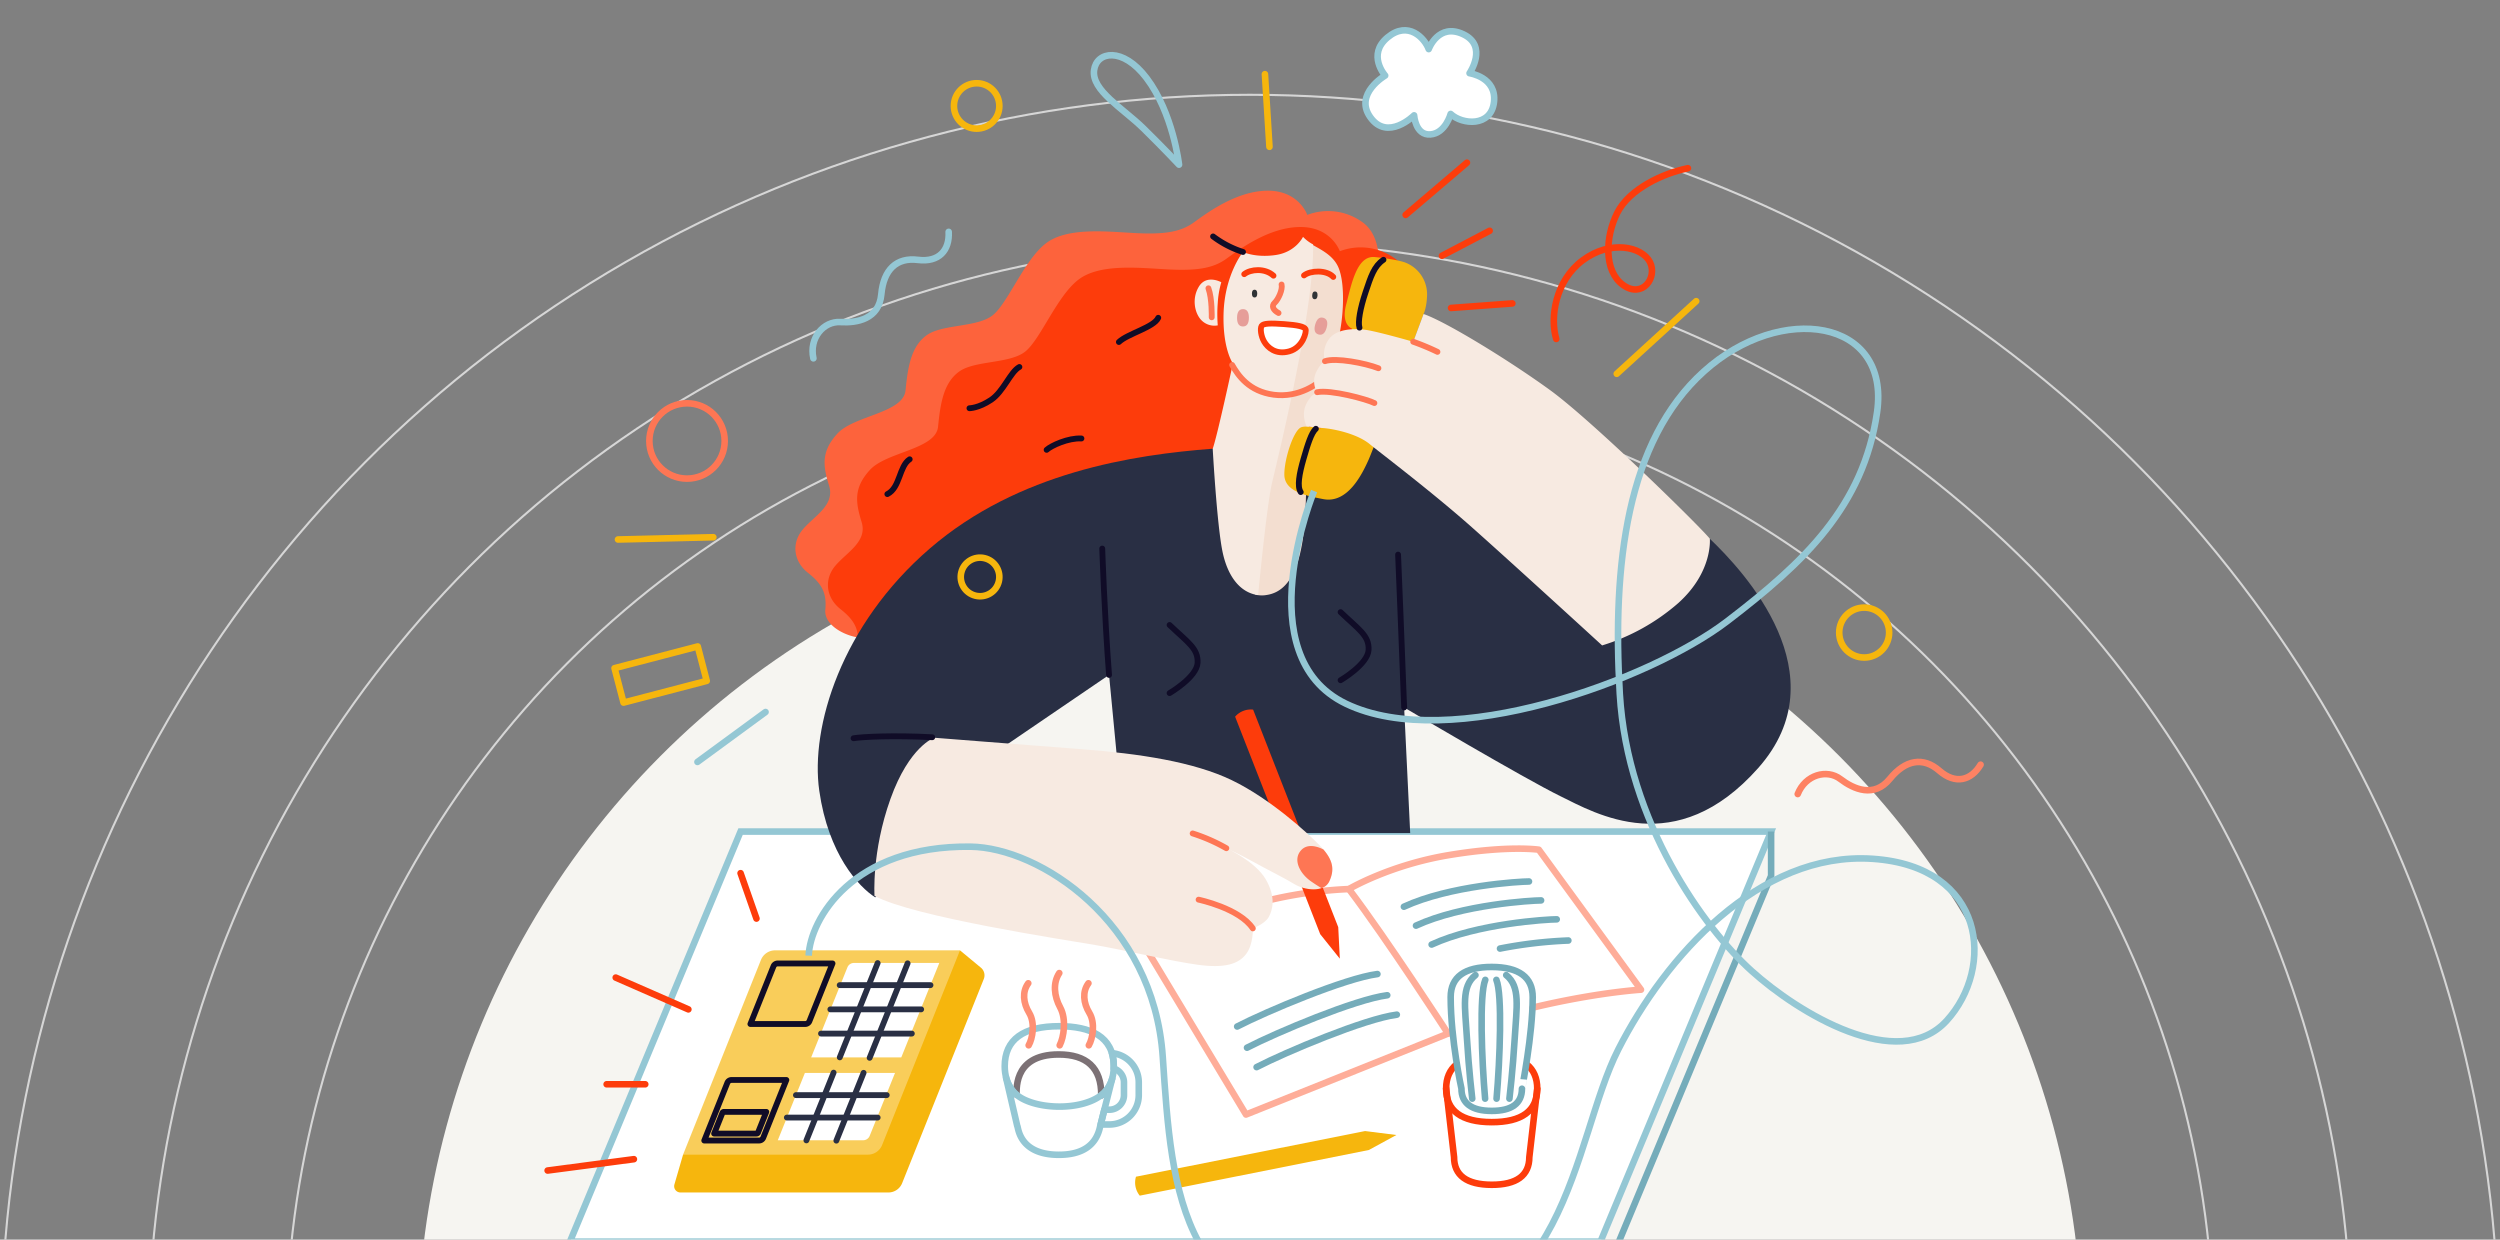 <svg xmlns="http://www.w3.org/2000/svg" xmlns:xlink="http://www.w3.org/1999/xlink" width="1200" height="595" viewBox="0 0 1200 595"><rect x="0" y="0" width="1200" height="595" fill="#808080" stroke="none"/><defs><clipPath id="clip-path"><rect id="Rectangle_3956" data-name="Rectangle 3956" width="1200" height="595" transform="translate(360 1641)" fill="#fff" stroke="#707070" stroke-width="1" opacity="0.34"></rect></clipPath></defs><g id="Women_talking_note_while_talking_to_someone" data-name="Women talking note while talking to someone" transform="translate(-360 -1641)" clip-path="url(#clip-path)"><g id="Group_9963" data-name="Group 9963" transform="translate(0 321)"><g id="Group_9962" data-name="Group 9962" transform="translate(896 -242)"><circle id="Ellipse_249" data-name="Ellipse 249" cx="399.501" cy="399.501" r="399.501" transform="translate(-335.542 1807.458)" fill="#f6f5f1"></circle><g id="Ellipse_250" data-name="Ellipse 250" transform="translate(-399.167 1743.833)" fill="none" stroke="#d6d6d6" stroke-width="1"><circle cx="463.126" cy="463.126" r="463.126" stroke="none"></circle><circle cx="463.126" cy="463.126" r="462.626" fill="none"></circle></g><g id="Ellipse_251" data-name="Ellipse 251" transform="translate(-465.191 1677.808)" fill="none" stroke="#d6d6d6" stroke-width="1"><circle cx="529.15" cy="529.15" r="529.15" stroke="none"></circle><circle cx="529.15" cy="529.15" r="528.65" fill="none"></circle></g><g id="Ellipse_252" data-name="Ellipse 252" transform="translate(-536 1607)" fill="none" stroke="#d6d6d6" stroke-width="1"><circle cx="599.959" cy="599.959" r="599.959" stroke="none"></circle><circle cx="599.959" cy="599.959" r="599.459" fill="none"></circle></g></g></g><g id="Group_9994" data-name="Group 9994" transform="translate(-261.904 1395.242)"><g id="Group_9964" data-name="Group 9964" transform="translate(895.468 644.905)"><path id="Path_14840" data-name="Path 14840" d="M910.89,1396.046h494.658l81.911-196.846H992.8Z" transform="translate(-910.89 -1199.2)" fill="#fff" stroke="#94c7d4" stroke-miterlimit="10" stroke-width="3.16"></path><path id="Path_14841" data-name="Path 14841" d="M910.89,1396.046v21.246h494.658l81.911-196.846V1199.2" transform="translate(-910.89 -1199.2)" fill="none" stroke="#75acba" stroke-miterlimit="10" stroke-width="3.16"></path><line id="Line_1448" data-name="Line 1448" y2="21.246" transform="translate(494.658 196.846)" fill="none" stroke="#75acba" stroke-miterlimit="10" stroke-width="3.16"></line></g><g id="Group_9966" data-name="Group 9966" transform="translate(1172.772 653.12)"><path id="Path_14842" data-name="Path 14842" d="M1733.975,1307.259c-1.271.48-1.94.75-1.94.75l-96.97,38.86-47.214-78.448S1614,1252.8,1638.7,1245.9a202.54,202.54,0,0,1,45.761-7.263s19.612-11.622,48.3-16.344,42.856-2.542,42.856-2.542l49.03,67.189s-18.522,1.09-46.124,7.264q-2.99.669-5.841,1.358" transform="translate(-1587.851 -1219.253)" fill="none" stroke="#fead99" stroke-linecap="round" stroke-linejoin="round" stroke-width="3.16"></path><path id="Path_14843" data-name="Path 14843" d="M1823.69,1266.583c18.159,23.97,47.578,69.368,47.578,69.368" transform="translate(-1727.083 -1247.195)" fill="none" stroke="#fead99" stroke-linecap="round" stroke-linejoin="round" stroke-width="3.16"></path><g id="Group_9965" data-name="Group 9965" transform="translate(42.977 15.756)"><path id="Path_14844" data-name="Path 14844" d="M1888.118,1269.822c22.033-10.169,55.688-12.106,60.046-12.106" transform="translate(-1808.096 -1257.716)" fill="none" stroke="#75acba" stroke-linecap="round" stroke-linejoin="round" stroke-width="3.16"></path><path id="Path_14845" data-name="Path 14845" d="M1902.3,1291.988c22.033-10.169,55.688-12.106,60.047-12.106" transform="translate(-1816.47 -1270.802)" fill="none" stroke="#75acba" stroke-linecap="round" stroke-linejoin="round" stroke-width="3.16"></path><path id="Path_14846" data-name="Path 14846" d="M1920.627,1314.153c22.033-10.169,55.688-12.106,60.046-12.106" transform="translate(-1827.288 -1283.888)" fill="none" stroke="#75acba" stroke-linecap="round" stroke-linejoin="round" stroke-width="3.16"></path><path id="Path_14847" data-name="Path 14847" d="M2000.766,1330.733a212.809,212.809,0,0,1,32.788-3.861" transform="translate(-1874.6 -1298.543)" fill="none" stroke="#75acba" stroke-linecap="round" stroke-linejoin="round" stroke-width="3.16"></path><path id="Path_14848" data-name="Path 14848" d="M1715.523,1438.941c14.043-7.263,52.057-23.244,67.31-25.181" transform="translate(-1706.201 -1349.839)" fill="none" stroke="#75acba" stroke-linecap="round" stroke-linejoin="round" stroke-width="3.16"></path><path id="Path_14849" data-name="Path 14849" d="M1692.767,1391.359c14.044-7.263,52.057-23.244,67.31-25.18" transform="translate(-1692.767 -1321.749)" fill="none" stroke="#75acba" stroke-linecap="round" stroke-linejoin="round" stroke-width="3.16"></path><path id="Path_14850" data-name="Path 14850" d="M1704.293,1416.185c14.043-7.264,52.056-23.244,67.311-25.181" transform="translate(-1699.572 -1336.405)" fill="none" stroke="#75acba" stroke-linecap="round" stroke-linejoin="round" stroke-width="3.16"></path></g></g><path id="Path_14851" data-name="Path 14851" d="M1420.814,459.86s-3.995-11.622-18.885-11.622-29.055,10.532-35.593,15.254-14.527,5.811-28.328,5.085-32.687-2.906-42.856,5.084-17.8,27.965-25.06,34.14-24.333,4.358-31.96,9.806-9.079,15.617-10.169,26.512-24.7,11.986-32.687,20.7-6.9,15.617-3.995,25.06-7.264,14.528-12.712,21.065-4.358,15.254,2.542,20.7,9.08,9.806,8.354,17.8,11.259,13.438,18.159,13.438,227.717-76.269,227.717-76.269l18.159-88.98s6.9-25.423-6.537-34.5A28.092,28.092,0,0,0,1420.814,459.86Z" transform="translate(-171.409 -110.951)" fill="#fd633c"></path><path id="Path_14852" data-name="Path 14852" d="M1458.938,502.418s-3.995-11.622-18.885-11.622S1411,501.328,1404.461,506.05s-14.528,5.811-28.328,5.084-32.687-2.905-42.856,5.085-17.8,27.965-25.06,34.139-24.333,4.358-31.96,9.806-9.079,15.617-10.169,26.513-24.7,11.985-32.687,20.7-6.9,15.617-4,25.06-7.263,14.527-12.711,21.065-4.358,15.253,2.542,20.7,9.08,9.806,8.353,17.8,11.258,13.438,18.159,13.438,227.717-76.268,227.717-76.268l18.159-88.981s6.9-25.423-6.537-34.5A28.093,28.093,0,0,0,1458.938,502.418Z" transform="translate(-193.917 -136.075)" fill="#fd3c0b"></path><path id="Path_14853" data-name="Path 14853" d="M1390.868,744.424c-38.135,2.905-93.339,11.259-135.831,47.94s-57.383,85.712-53.025,116.219,18.886,46.125,26.875,51.209l63.194-73.363,49.03-33.413,7.264,75.906h137.284l-2.906-60.289s57.746,34.14,74.816,42.493,55.568,31.234,95.154-13.438-6.9-94.428-23.244-110.045L1573.55,816.7s-72.637-54.115-90.07-67.916-38.134-6.9-49.756-6.9S1390.868,744.424,1390.868,744.424Z" transform="translate(-186.861 -283.29)" fill="#292f44"></path><path id="Path_14854" data-name="Path 14854" d="M1757.445,557.207c-2.527,9.928-12.366,37.046-14.381,42.376s-.256,16.218-1.264,38.738-5.554,39.225-18.672,41.158a12.254,12.254,0,0,1-5.533-.233c1.588-15.82,4.451-44.5,6.79-54,3.05-12.374,21.142-83.107,20.436-114.026,4.564,2.583,10.306,5.324,12.748,11C1761.1,530.454,1759.965,547.279,1757.445,557.207Z" transform="translate(-493.244 -148.131)" fill="#f3ded0"></path><path id="Path_14855" data-name="Path 14855" d="M1692.664,619.993c-2.244,9.507-5.231,38.5-6.755,54.318-9.278-1.278-14.968-9.95-17.212-21.384-2.665-13.559-4.6-48.912-4.6-48.912,2.184-6.051,9.688-40.918,9.688-40.918s-4.964-6.9-4.478-23.973c.53-18.659,9.322-29.537,9.322-29.537s6.051,2.905,15.738,1.453,13.073-8.716,13.073-8.716a18.621,18.621,0,0,0,4.838,3.642C1712.951,536.885,1695.59,607.619,1692.664,619.993Z" transform="translate(-460.089 -142.881)" fill="#f7eae1"></path><path id="Path_14856" data-name="Path 14856" d="M1655.735,553.693s-7.1-3.977-10.792,2.159-1.743,13.646,1.833,16.606a8.708,8.708,0,0,0,7.264,1.937,69.468,69.468,0,0,1,0-10.775A44.734,44.734,0,0,1,1655.735,553.693Z" transform="translate(-447.613 -172.459)" fill="#f7eae1"></path><g id="Group_9969" data-name="Group 9969" transform="translate(1222.828 384.814)"><g id="Group_9968" data-name="Group 9968"><g id="Group_9967" data-name="Group 9967"><path id="Path_14857" data-name="Path 14857" d="M1711.322,567.994c-.845,0-1.275-.63-1.275-1.867s.43-1.867,1.275-1.867,1.275.63,1.275,1.867S1712.167,567.994,1711.322,567.994Z" transform="translate(-1710.047 -564.26)" fill="#303336"></path></g></g></g><g id="Group_9972" data-name="Group 9972" transform="translate(1251.753 385.662)"><g id="Group_9971" data-name="Group 9971" transform="translate(0)"><g id="Group_9970" data-name="Group 9970"><path id="Path_14858" data-name="Path 14858" d="M1781.819,570.059c-.843-.056-1.23-.713-1.148-1.947s.553-1.834,1.4-1.778,1.23.713,1.148,1.948S1782.663,570.116,1781.819,570.059Z" transform="translate(-1780.661 -566.33)" fill="#303336"></path></g></g></g><path id="Path_14859" data-name="Path 14859" d="M1738.808,558.179c.6,2.421-1.574,7.142-3.269,8.716s-.848,3.511,1.816,4.964" transform="translate(-501.752 -175.856)" fill="none" stroke="#fe7654" stroke-linecap="round" stroke-linejoin="round" stroke-width="2.805"></path><path id="Path_14860" data-name="Path 14860" d="M1771.085,544.853c3.026-2.421,10.774-2.784,14.043.726" transform="translate(-523.254 -166.889)" fill="none" stroke="#fd3c0b" stroke-linecap="round" stroke-linejoin="round" stroke-width="2.805"></path><path id="Path_14861" data-name="Path 14861" d="M1701.042,543.248c3.027-2.421,9.927-3.026,14.043.727" transform="translate(-481.903 -165.889)" fill="none" stroke="#fd3c0b" stroke-linecap="round" stroke-linejoin="round" stroke-width="2.805"></path><path id="Path_14862" data-name="Path 14862" d="M1720.882,605.043c.787-1.211,4.116-1.332,10.775-.847s9.685,1.21,10.29,2.421-1.271,8.837-7.808,10.653-10.412-1.876-12.046-4.661C1720.53,609.948,1720.095,606.254,1720.882,605.043Z" transform="translate(-493.39 -202.866)" fill="#fff" stroke="#fd3c0b" stroke-linecap="round" stroke-linejoin="round" stroke-width="2.805"></path><path id="Path_14863" data-name="Path 14863" d="M1659.076,562.612c1.816,4.964,1.574,13.922,1.574,13.922" transform="translate(-457.127 -178.473)" fill="none" stroke="#fe7654" stroke-linecap="round" stroke-linejoin="round" stroke-width="2.805"></path><path id="Path_14864" data-name="Path 14864" d="M1686.856,652.455c2.905,5.085,8.111,12.711,19.975,14.285s21.549-4.964,26.271-10.169" transform="translate(-473.528 -231.514)" fill="none" stroke="#fe7654" stroke-linecap="round" stroke-linejoin="round" stroke-width="2.805"></path><path id="Path_14865" data-name="Path 14865" d="M1678.889,509.323a48.428,48.428,0,0,1-14.346-7.445" transform="translate(-460.355 -142.618)" fill="none" stroke="#100c27" stroke-linecap="round" stroke-linejoin="round" stroke-width="2.805"></path><path id="Path_14866" data-name="Path 14866" d="M1573.046,597.189c-2,4.54-14.709,7.627-18.886,11.622" transform="translate(-395.188 -198.887)" fill="none" stroke="#100c27" stroke-linecap="round" stroke-linejoin="round" stroke-width="2.805"></path><path id="Path_14867" data-name="Path 14867" d="M1403.024,654.819c-4.358,2.361-7.627,11.8-13.619,15.8s-10.351,4-10.351,4" transform="translate(-291.811 -232.909)" fill="none" stroke="#100c27" stroke-linecap="round" stroke-linejoin="round" stroke-width="2.805"></path><path id="Path_14868" data-name="Path 14868" d="M1469.488,744.017c2.179-2,10.351-5.811,16.707-5.448" transform="translate(-345.201 -282.338)" fill="none" stroke="#100c27" stroke-linecap="round" stroke-linejoin="round" stroke-width="2.805"></path><path id="Path_14869" data-name="Path 14869" d="M1293.57,762.986c-5.085,3.269-4.54,13.619-10.714,16.706" transform="translate(-235.019 -296.768)" fill="none" stroke="#100c27" stroke-linecap="round" stroke-linejoin="round" stroke-width="2.805"></path><g id="Group_9976" data-name="Group 9976" transform="translate(1215.69 394.138)"><g id="Group_9975" data-name="Group 9975" transform="translate(0 0)"><g id="Group_9974" data-name="Group 9974"><g id="Group_9973" data-name="Group 9973"><path id="Path_14870" data-name="Path 14870" d="M1695.428,595.352c-1.884-.017-2.831-1.43-2.806-4.19s1-4.155,2.881-4.138,2.831,1.431,2.805,4.19S1697.312,595.369,1695.428,595.352Z" transform="translate(-1692.622 -587.024)" fill="#e69e99"></path></g></g></g></g><g id="Group_9980" data-name="Group 9980" transform="translate(1252.882 398.167)"><g id="Group_9979" data-name="Group 9979" transform="translate(0 0)"><g id="Group_9978" data-name="Group 9978"><g id="Group_9977" data-name="Group 9977"><path id="Path_14871" data-name="Path 14871" d="M1785.354,605c-1.815-.507-2.36-2.118-1.618-4.775s2.045-3.752,3.859-3.245,2.36,2.118,1.618,4.775S1787.169,605.506,1785.354,605Z" transform="translate(-1783.415 -596.858)" fill="#e69e99"></path></g></g></g></g><path id="Path_14872" data-name="Path 14872" d="M1537.923,928.258c-2.179-27.965-3.269-60.652-3.269-60.652" transform="translate(-383.673 -358.532)" fill="none" stroke="#100c27" stroke-linecap="round" stroke-linejoin="round" stroke-width="2.805"></path><path id="Path_14873" data-name="Path 14873" d="M1884.225,948.062c-1.089-28.329-2.542-65.736-2.906-73.363" transform="translate(-588.333 -362.72)" fill="none" stroke="#100c27" stroke-linecap="round" stroke-linejoin="round" stroke-width="2.805"></path><path id="Path_14874" data-name="Path 14874" d="M1613.563,957.154c8.717,8.354,13.8,11.259,13.438,18.159s-13.438,14.527-13.438,14.527" transform="translate(-430.258 -411.398)" fill="none" stroke="#100c27" stroke-linecap="round" stroke-linejoin="round" stroke-width="2.805"></path><path id="Path_14875" data-name="Path 14875" d="M1813.938,942.082c8.716,8.353,13.8,11.259,13.438,18.159s-13.437,14.527-13.437,14.527" transform="translate(-548.553 -402.5)" fill="none" stroke="#100c27" stroke-linecap="round" stroke-linejoin="round" stroke-width="2.805"></path><path id="Path_14876" data-name="Path 14876" d="M1791.252,525.937s9.864.988,14.527,2.542a16.377,16.377,0,0,1,10.775,15.375c-.121,6.416-1.7,9.443-1.7,9.443s-23.244,62.952-26.391,69.974-10.048,21.065-21.67,18.886c-9.781-1.834-18.764-4.16-18.764-11.864,0-7.627,4.462-21.248,8.111-22.638,2.542-.968,9.322.484,9.322.484l15.132-47.819s-5.447-1.7-2.905-11.5S1782.777,525.331,1791.252,525.937Z" transform="translate(-509.645 -156.81)" fill="#f6b60d"></path><path id="Path_14877" data-name="Path 14877" d="M1828.417,592.756c10.17,3.39,40.435,21.791,60.773,36.561s72.395,65.857,76.632,71.305c0,0,1.574,15.859-15.132,30.871a100.048,100.048,0,0,1-36.561,20.338s-43.1-39.466-62.468-56.657-45.171-36.7-48.909-39.829c-6.658-5.569-18.885-7.626-22.76-7.869s-7.747-.847-7.747-.847-2.542-5.206-.363-10.169,5.448-6.174,5.448-6.174a10.213,10.213,0,0,1-.605-9.322c2.3-4.843,4.358-5.569,4.358-5.569a12.2,12.2,0,0,1,1.7-10.29c3.51-5.206,11.743-5.448,17.191-4.842s23.486,5.811,23.486,5.811Z" transform="translate(-523.203 -196.269)" fill="#f7eae1"></path><path id="Path_14878" data-name="Path 14878" d="M1795.614,647.181c5.205-1.816,19.491.968,25.665,3.39" transform="translate(-537.735 -228.055)" fill="none" stroke="#fe7654" stroke-linecap="round" stroke-linejoin="round" stroke-width="2.805"></path><path id="Path_14879" data-name="Path 14879" d="M1786.453,684.037c6.416-1.332,23.97,3.39,27.481,5.206" transform="translate(-532.327 -250.021)" fill="none" stroke="#fe7654" stroke-linecap="round" stroke-linejoin="round" stroke-width="2.805"></path><path id="Path_14880" data-name="Path 14880" d="M1847.217,529.216c-4.479,3.026-6.053,7.99-8.6,15.617s-3.753,14.285-2.906,16.949" transform="translate(-561.252 -158.757)" fill="none" stroke="#100c27" stroke-linecap="round" stroke-linejoin="round" stroke-width="2.805"></path><path id="Path_14881" data-name="Path 14881" d="M1773.177,727.226c-2.179,1.937-3.874,7.385-5.932,14.528s-3.148,13.2-1.332,15.859" transform="translate(-519.656 -275.656)" fill="none" stroke="#100c27" stroke-linecap="round" stroke-linejoin="round" stroke-width="2.805"></path><path id="Path_14882" data-name="Path 14882" d="M1899.052,625.266a114.591,114.591,0,0,1,11.622,4.842" transform="translate(-598.802 -215.462)" fill="none" stroke="#fe7654" stroke-linecap="round" stroke-linejoin="round" stroke-width="2.805"></path><path id="Path_14883" data-name="Path 14883" d="M1731.2,1164.04l-40.858-104.416a9.965,9.965,0,0,1,8.645-3.383l40.858,104.416.762,15.129Z" transform="translate(-475.586 -469.866)" fill="#fd3c0b"></path><g id="Group_9982" data-name="Group 9982" transform="translate(1166.766 788.655)"><g id="Group_9981" data-name="Group 9981"><path id="Path_14884" data-name="Path 14884" d="M1685.371,1559.229l-109.962,21.914a9.964,9.964,0,0,1-1.815-9.1l109.963-21.914,15.028,1.9Z" transform="translate(-1573.187 -1550.125)" fill="#f6b60d"></path></g></g><path id="Path_14885" data-name="Path 14885" d="M1296.352,1089.26s41.4,3.268,70.1,5.448,54.477,6.174,72.637,14.891,36.682,25.423,42.856,31.961,6.537,11.259,3.995,16.706-11.985,4.177-16.706,1.271-12.893-6.9-19.43-10.532-13.256-6.719-13.256-6.719,13.8,6.175,18.886,14.891,3.269,14.891,1.453,18.159-7.627,5.448-7.627,5.448.363,7.627-3.268,12.348-10.169,6.9-23.244,5.085-34.5-6.9-49.03-9.443-87.165-13.438-106.05-23.607c0,0-1.453-21.065,7.627-46.487S1296.352,1089.26,1296.352,1089.26Z" transform="translate(-225.998 -489.39)" fill="#f7eae1"></path><path id="Path_14886" data-name="Path 14886" d="M1281.025,1088c-18.4-.969-33.413-.242-37.771.484" transform="translate(-211.639 -488.368)" fill="none" stroke="#100c27" stroke-linecap="round" stroke-linejoin="round" stroke-width="2.805"></path><path id="Path_14887" data-name="Path 14887" d="M1673.578,1292.8c-6.416-9.685-26.028-13.8-26.028-13.8" transform="translate(-450.323 -601.403)" fill="none" stroke="#fe7654" stroke-linecap="round" stroke-linejoin="round" stroke-width="2.805"></path><path id="Path_14888" data-name="Path 14888" d="M1656.766,1208.5a83.572,83.572,0,0,0-16.162-7.082" transform="translate(-446.223 -555.603)" fill="none" stroke="#fe7654" stroke-linecap="round" stroke-linejoin="round" stroke-width="2.805"></path><path id="Path_14889" data-name="Path 14889" d="M1775.784,1217.811c-4.036-2.057-8.107-2.447-10.642.3-4.359,4.722-.363,11.44,4.54,14.891,2.029,1.428,3.8,2.54,5.193,3.359a6.129,6.129,0,0,0,3.705-3.177C1780.945,1228.113,1780.792,1223.671,1775.784,1217.811Z" transform="translate(-518.642 -564.307)" fill="#fe7654"></path><g id="Group_9984" data-name="Group 9984" transform="translate(945.5 701.925)"><path id="Path_14890" data-name="Path 14890" d="M1170.233,1338.4l-132.926,98.06-4.156,14.313a3.008,3.008,0,0,0,2.888,3.846h99.818a7.108,7.108,0,0,0,6.6-4.468l39.194-97.986a4.778,4.778,0,0,0-1.388-5.453Z" transform="translate(-1033.03 -1338.398)" fill="#f6b60d"></path><path id="Path_14891" data-name="Path 14891" d="M1132.211,1436.458h-88.74L1080.852,1343a7.328,7.328,0,0,1,6.8-4.607h88.74l-37.382,93.453A7.328,7.328,0,0,1,1132.211,1436.458Z" transform="translate(-1039.194 -1338.398)" fill="#f9cd5a"></path><g id="Group_9983" data-name="Group 9983" transform="translate(49.739 6.045)"><path id="Path_14892" data-name="Path 14892" d="M1236.811,1398.5l18.26-45.345H1214.1a3.384,3.384,0,0,0-3.142,2.127l-17.4,43.219Z" transform="translate(-1177.535 -1353.156)" fill="#fff"></path><path id="Path_14893" data-name="Path 14893" d="M1167.471,1482.03l-13.016,32.323h40.976a3.383,3.383,0,0,0,3.141-2.127l12.16-30.2Z" transform="translate(-1154.454 -1429.239)" fill="#fff"></path></g><path id="Path_14894" data-name="Path 14894" d="M1148.686,1382.816h-26.307l11.082-27.7a2.172,2.172,0,0,1,2.017-1.366h26.307l-11.082,27.7A2.172,2.172,0,0,1,1148.686,1382.816Z" transform="translate(-1085.779 -1347.459)" fill="none" stroke="#100c27" stroke-linecap="round" stroke-linejoin="round" stroke-width="2.805"></path><path id="Path_14895" data-name="Path 14895" d="M1280.309,1353.609l-18.223,45.353" transform="translate(-1168.257 -1347.378)" fill="none" stroke="#292f44" stroke-linecap="round" stroke-linejoin="round" stroke-width="2.805"></path><path id="Path_14896" data-name="Path 14896" d="M1236.163,1481.931c-7.019,17.466-13.079,32.549-13.079,32.549" transform="translate(-1145.232 -1423.135)" fill="none" stroke="#292f44" stroke-linecap="round" stroke-linejoin="round" stroke-width="2.805"></path><path id="Path_14897" data-name="Path 14897" d="M1245.267,1353.3l-18.187,45.262" transform="translate(-1147.591 -1347.197)" fill="none" stroke="#292f44" stroke-linecap="round" stroke-linejoin="round" stroke-width="2.805"></path><path id="Path_14898" data-name="Path 14898" d="M1201.053,1481.709l-13.065,32.515" transform="translate(-1124.512 -1423.004)" fill="none" stroke="#292f44" stroke-linecap="round" stroke-linejoin="round" stroke-width="2.805"></path><path id="Path_14899" data-name="Path 14899" d="M1094.6,1519.355H1068.3l11.081-27.7a2.173,2.173,0,0,1,2.017-1.366H1107.7l-11.081,27.7A2.174,2.174,0,0,1,1094.6,1519.355Z" transform="translate(-1053.85 -1428.067)" fill="none" stroke="#100c27" stroke-linecap="round" stroke-linejoin="round" stroke-width="2.805"></path><path id="Path_14900" data-name="Path 14900" d="M1100.228,1538.1h-20.342l3.969-9.921a.778.778,0,0,1,.722-.489h20.342l-3.968,9.921A.777.777,0,0,1,1100.228,1538.1Z" transform="translate(-1060.692 -1450.15)" fill="none" stroke="#100c27" stroke-linecap="round" stroke-linejoin="round" stroke-width="2.805"></path><line id="Line_1449" data-name="Line 1449" x2="43.582" transform="translate(79.456 16.707)" fill="none" stroke="#292f44" stroke-linecap="round" stroke-linejoin="round" stroke-width="2.805"></line><line id="Line_1450" data-name="Line 1450" x2="43.582" transform="translate(74.977 28.328)" fill="none" stroke="#292f44" stroke-linecap="round" stroke-linejoin="round" stroke-width="2.805"></line><line id="Line_1451" data-name="Line 1451" x2="43.582" transform="translate(70.497 39.95)" fill="none" stroke="#292f44" stroke-linecap="round" stroke-linejoin="round" stroke-width="2.805"></line><line id="Line_1452" data-name="Line 1452" x2="43.582" transform="translate(58.45 69.489)" fill="none" stroke="#292f44" stroke-linecap="round" stroke-linejoin="round" stroke-width="2.805"></line><line id="Line_1453" data-name="Line 1453" x2="43.582" transform="translate(54.092 80.264)" fill="none" stroke="#292f44" stroke-linecap="round" stroke-linejoin="round" stroke-width="2.805"></line></g><path id="Path_14901" data-name="Path 14901" d="M1190.648,910.944c.727-17.433,21.065-53.025,77.722-52.3,32.756.42,87.891,35.592,92.249,100.966s7.99,128.567,101.692,130.02,94.428-89.344,116.946-133.652,67.552-95.155,122.03-91.523,58.836,52.3,35.592,77.722-71.184-3.632-93.7-23.97-59.562-71.185-63.194-132.926,3.269-121.3,40.314-154.717,89.706-25.423,83.169,19.612-34.865,71.911-71.91,100.239S1498.266,813.974,1448.509,790c-48.016-23.132-15.254-102.055-15.254-102.055" transform="translate(-180.583 -206.477)" fill="none" stroke="#94c7d4" stroke-miterlimit="10" stroke-width="3.16"></path><g id="Group_9985" data-name="Group 9985" transform="translate(1104.172 712.821)"><path id="Path_14902" data-name="Path 14902" d="M1433.854,1479.6c.74-.075-2.818-19.24,20.45-19.194,13.125.026,20.527,6.166,20.349,19.663" transform="translate(-1428.336 -1421.321)" fill="none" stroke="#7c7175" stroke-linecap="round" stroke-linejoin="round" stroke-width="3.16"></path><path id="Path_14903" data-name="Path 14903" d="M1538.213,1458.873a22.324,22.324,0,0,1,.851,7.357,7.007,7.007,0,0,1,4.92,6.68v6.11a7,7,0,0,1-6.994,6.995h-2.424c-1.073,4.27-1.557,6.215-1.781,7.1h4.2a14.109,14.109,0,0,0,14.093-14.094v-6.11A14.11,14.11,0,0,0,1538.213,1458.873Z" transform="translate(-1486.741 -1420.418)" fill="none" stroke="#94c7d4" stroke-linecap="round" stroke-linejoin="round" stroke-width="3.16"></path><path id="Path_14904" data-name="Path 14904" d="M1472.877,1488.131a16.709,16.709,0,0,1-1.927,4.334c-7.406,11.582-34.747,11.364-44.128,3.215a15.218,15.218,0,0,1-4.88-8.034l5.378,23.184c.518,0,.35,13.776,19.875,13.815,11.459.023,18.155-4.63,19.943-13.815C1467.192,1510.829,1466.971,1511.5,1472.877,1488.131Z" transform="translate(-1421.303 -1437.405)" fill="none" stroke="#94c7d4" stroke-linecap="round" stroke-linejoin="round" stroke-width="3.16"></path><path id="Path_14905" data-name="Path 14905" d="M1466.7,1460.524c4.3-3.447,6.016-8.4,6.027-13.932.029-14.562-11.456-19.26-26.134-19.289-17.345-.034-26.184,6.436-26.21,19.185-.018,9.051,5.323,13.588,5.518,13.568" transform="translate(-1420.383 -1401.78)" fill="none" stroke="#94c7d4" stroke-linecap="round" stroke-linejoin="round" stroke-width="3.16"></path><path id="Path_14906" data-name="Path 14906" d="M1445.1,1376.966c-3,4.086-2.452,9.443.454,14.255s1.634,12.258-.272,15.526" transform="translate(-1433.795 -1372.063)" fill="none" stroke="#fe9074" stroke-linecap="round" stroke-linejoin="round" stroke-width="3.16"></path><path id="Path_14907" data-name="Path 14907" d="M1481.314,1365c-3.119,4.758-2.552,11,.473,16.6s1.7,14.276-.284,18.083" transform="translate(-1455.125 -1364.997)" fill="none" stroke="#fe9074" stroke-linecap="round" stroke-linejoin="round" stroke-width="3.16"></path><path id="Path_14908" data-name="Path 14908" d="M1515.589,1376.966c-3,4.086-2.452,9.443.454,14.255s1.634,12.258-.272,15.526" transform="translate(-1475.407 -1372.063)" fill="none" stroke="#fe9074" stroke-linecap="round" stroke-linejoin="round" stroke-width="3.16"></path></g><g id="Group_9992" data-name="Group 9992" transform="translate(1316.053 709.901)"><g id="Group_9990" data-name="Group 9990" transform="translate(0 46.688)"><g id="Group_9989" data-name="Group 9989"><g id="Group_9988" data-name="Group 9988"><g id="Group_9987" data-name="Group 9987"><g id="Group_9986" data-name="Group 9986"><path id="Path_14909" data-name="Path 14909" d="M1976.341,1471.931c3.344,2.687,5.025,6.589,5.015,11.687-.021,10.65-7.405,16.055-21.9,16.026s-21.852-5.463-21.831-16.113c.01-5.109,1.714-9.011,5.084-11.685" transform="translate(-1937.63 -1471.846)" fill="none" stroke="#fd3c0b" stroke-linecap="round" stroke-linejoin="round" stroke-width="3.16"></path></g></g></g></g><path id="Path_14910" data-name="Path 14910" d="M1937.63,1500.371l3.8,32.863c-.017,8.8,6.065,13.288,18.035,13.312s18.071-4.441,18.088-13.24l3.8-32.848" transform="translate(-1937.63 -1488.686)" fill="none" stroke="#fd3c0b" stroke-linecap="round" stroke-linejoin="round" stroke-width="3.16"></path></g><g id="Group_9991" data-name="Group 9991" transform="translate(2.176)"><path id="Path_14911" data-name="Path 14911" d="M1982.316,1372.38c.02-9.59-6.611-14.484-19.658-14.51s-19.7,4.841-19.717,14.432c0,20.629,5.167,43.955,5.167,43.955-.014,7.074,4.876,10.683,14.5,10.7s14.528-3.571,14.542-10.644C1977.15,1416.315,1982.316,1390.389,1982.316,1372.38Z" transform="translate(-1942.941 -1357.87)" fill="none" stroke="#75acba" stroke-linecap="round" stroke-linejoin="round" stroke-width="3.16"></path><path id="Path_14912" data-name="Path 14912" d="M1964.728,1367.435c-6.9,5.539-4.989,15.163-4.081,30.417s2.543,28.874,2.543,28.874" transform="translate(-1952.835 -1363.517)" fill="none" stroke="#75acba" stroke-linecap="round" stroke-linejoin="round" stroke-width="3.16"></path><path id="Path_14913" data-name="Path 14913" d="M1980.951,1372.976c-2.905,6.991-1.72,38.5-.086,57.02" transform="translate(-1964.337 -1366.788)" fill="none" stroke="#75acba" stroke-linecap="round" stroke-linejoin="round" stroke-width="3.16"></path><path id="Path_14914" data-name="Path 14914" d="M2008.02,1367.435c6.9,5.539,4.989,15.163,4.081,30.417s-2.543,28.874-2.543,28.874" transform="translate(-1981.362 -1363.517)" fill="none" stroke="#75acba" stroke-linecap="round" stroke-linejoin="round" stroke-width="3.16"></path><path id="Path_14915" data-name="Path 14915" d="M1996.494,1372.976c2.906,6.991,1.72,38.5.086,57.02" transform="translate(-1974.557 -1366.788)" fill="none" stroke="#75acba" stroke-linecap="round" stroke-linejoin="round" stroke-width="3.16"></path></g></g><g id="Group_9993" data-name="Group 9993" transform="translate(884.767 260.304)"><path id="Path_14916" data-name="Path 14916" d="M1565.743,342.029s-2.851-24.8-15.611-41.611c-11.472-15.113-23.966-12.754-25.172-3.766-1.311,9.766,13.768,18.214,23.744,28.01S1565.743,342.029,1565.743,342.029Z" transform="translate(-1262.669 -277.534)" fill="none" stroke="#94c7d4" stroke-linecap="round" stroke-linejoin="round" stroke-width="3.16"></path><path id="Path_14917" data-name="Path 14917" d="M1195.622,557.194c-2.146-9.814,4.918-17.891,12.948-17.409s18.566-1.4,19.651-13.309,7.354-17.818,17.553-16.54,15.251-4.665,14.781-13.454" transform="translate(-1068.056 -399.736)" fill="none" stroke="#94c7d4" stroke-linecap="round" stroke-linejoin="round" stroke-width="3.16"></path><path id="Path_14918" data-name="Path 14918" d="M2397.176,1091.786c3.7-9.339,14.072-12.094,20.463-7.209s16.181,9.209,23.734-.065,16.052-10.673,23.8-3.917,15.256,4.647,19.774-2.906" transform="translate(-1797.133 -725.188)" fill="none" stroke="#fe8263" stroke-linecap="round" stroke-linejoin="round" stroke-width="3.16"></path><path id="Path_14919" data-name="Path 14919" d="M2128.175,421.9c-11.66,2.37-28.088,9.832-33.907,21.4s-6.546,27.9,2.765,34.641,16.675-3.618,12.88-11.018-18.833-10.757-32.172-.868-15.821,27.728-12.781,37.8" transform="translate(-1580.83 -355.703)" fill="none" stroke="#fd3c0b" stroke-linecap="round" stroke-linejoin="round" stroke-width="3.16"></path><path id="Path_14920" data-name="Path 14920" d="M1866.446,301.121s-12.762,12.736-21.107.784c-7.774-11.135,7.214-19.874,7.214-19.874s-8.872-9.967,1.129-18.3,17.933.5,19.772,5.593c0,0,4.623-12.767,16.587-7.117s3.018,18.688,3.018,18.688,13.138,1.887,11.723,13.91-15.268,10.832-20.8,5.646c0,0-2.456,9.268-9.689,9.831S1866.446,301.121,1866.446,301.121Z" transform="translate(-1450.537 -260.304)" fill="#fff" stroke="#94c7d4" stroke-linecap="round" stroke-linejoin="round" stroke-width="3.16"></path><rect id="Rectangle_3955" data-name="Rectangle 3955" width="41.275" height="17.079" transform="translate(32.116 306.178) rotate(-14.638)" fill="none" stroke="#f6b60d" stroke-linecap="round" stroke-linejoin="round" stroke-width="3.16"></rect><line id="Line_1454" data-name="Line 1454" y1="34.866" x2="38.134" transform="translate(513.18 130.009)" fill="none" stroke="#f6b60d" stroke-linecap="round" stroke-linejoin="round" stroke-width="3.16"></line><circle id="Ellipse_253" data-name="Ellipse 253" cx="11.985" cy="11.985" r="11.985" transform="translate(619.957 277.099)" fill="none" stroke="#f6b60d" stroke-linecap="round" stroke-linejoin="round" stroke-width="3.16"></circle><circle id="Ellipse_254" data-name="Ellipse 254" cx="18.076" cy="18.076" r="18.076" transform="translate(48.834 179.039)" fill="none" stroke="#fe7654" stroke-linecap="round" stroke-linejoin="round" stroke-width="3.16"></circle><circle id="Ellipse_255" data-name="Ellipse 255" cx="10.896" cy="10.896" r="10.896" transform="translate(195.03 25.412)" fill="none" stroke="#f6b60d" stroke-linecap="round" stroke-linejoin="round" stroke-width="3.16"></circle><line id="Line_1455" data-name="Line 1455" y1="1.09" x2="45.761" transform="translate(33.776 243.323)" fill="none" stroke="#f6b60d" stroke-linecap="round" stroke-linejoin="round" stroke-width="3.16"></line><line id="Line_1456" data-name="Line 1456" x1="32.687" y2="23.97" transform="translate(71.911 327.219)" fill="none" stroke="#94c7d4" stroke-linecap="round" stroke-linejoin="round" stroke-width="3.16"></line><line id="Line_1457" data-name="Line 1457" x2="2.179" y2="34.866" transform="translate(344.299 21.054)" fill="none" stroke="#f6b60d" stroke-linecap="round" stroke-linejoin="round" stroke-width="3.16"></line><line id="Line_1458" data-name="Line 1458" x2="34.866" y2="15.254" transform="translate(32.687 454.696)" fill="none" stroke="#fd3c0b" stroke-linecap="round" stroke-linejoin="round" stroke-width="3.16"></line><line id="Line_1459" data-name="Line 1459" x2="7.627" y2="21.791" transform="translate(92.612 404.577)" fill="none" stroke="#fd3c0b" stroke-linecap="round" stroke-linejoin="round" stroke-width="3.16"></line><line id="Line_1460" data-name="Line 1460" x1="41.403" y2="5.448" transform="translate(0 541.861)" fill="none" stroke="#fd3c0b" stroke-linecap="round" stroke-linejoin="round" stroke-width="3.16"></line><line id="Line_1461" data-name="Line 1461" x2="18.522" transform="translate(28.328 505.906)" fill="none" stroke="#fd3c0b" stroke-linecap="round" stroke-linejoin="round" stroke-width="3.16"></line><line id="Line_1462" data-name="Line 1462" y1="25.06" x2="29.418" transform="translate(411.852 63.546)" fill="none" stroke="#fd3c0b" stroke-linecap="round" stroke-linejoin="round" stroke-width="3.16"></line><line id="Line_1463" data-name="Line 1463" y1="11.985" x2="22.881" transform="translate(429.285 96.233)" fill="none" stroke="#fd3c0b" stroke-linecap="round" stroke-linejoin="round" stroke-width="3.16"></line><line id="Line_1464" data-name="Line 1464" y1="2.179" x2="29.418" transform="translate(433.643 131.099)" fill="none" stroke="#fd3c0b" stroke-linecap="round" stroke-linejoin="round" stroke-width="3.16"></line><circle id="Ellipse_256" data-name="Ellipse 256" cx="9.261" cy="9.261" r="9.261" transform="translate(196.403 269.25) rotate(-76.585)" fill="none" stroke="#f6b60d" stroke-linecap="round" stroke-linejoin="round" stroke-width="3.16"></circle></g></g></g></svg>